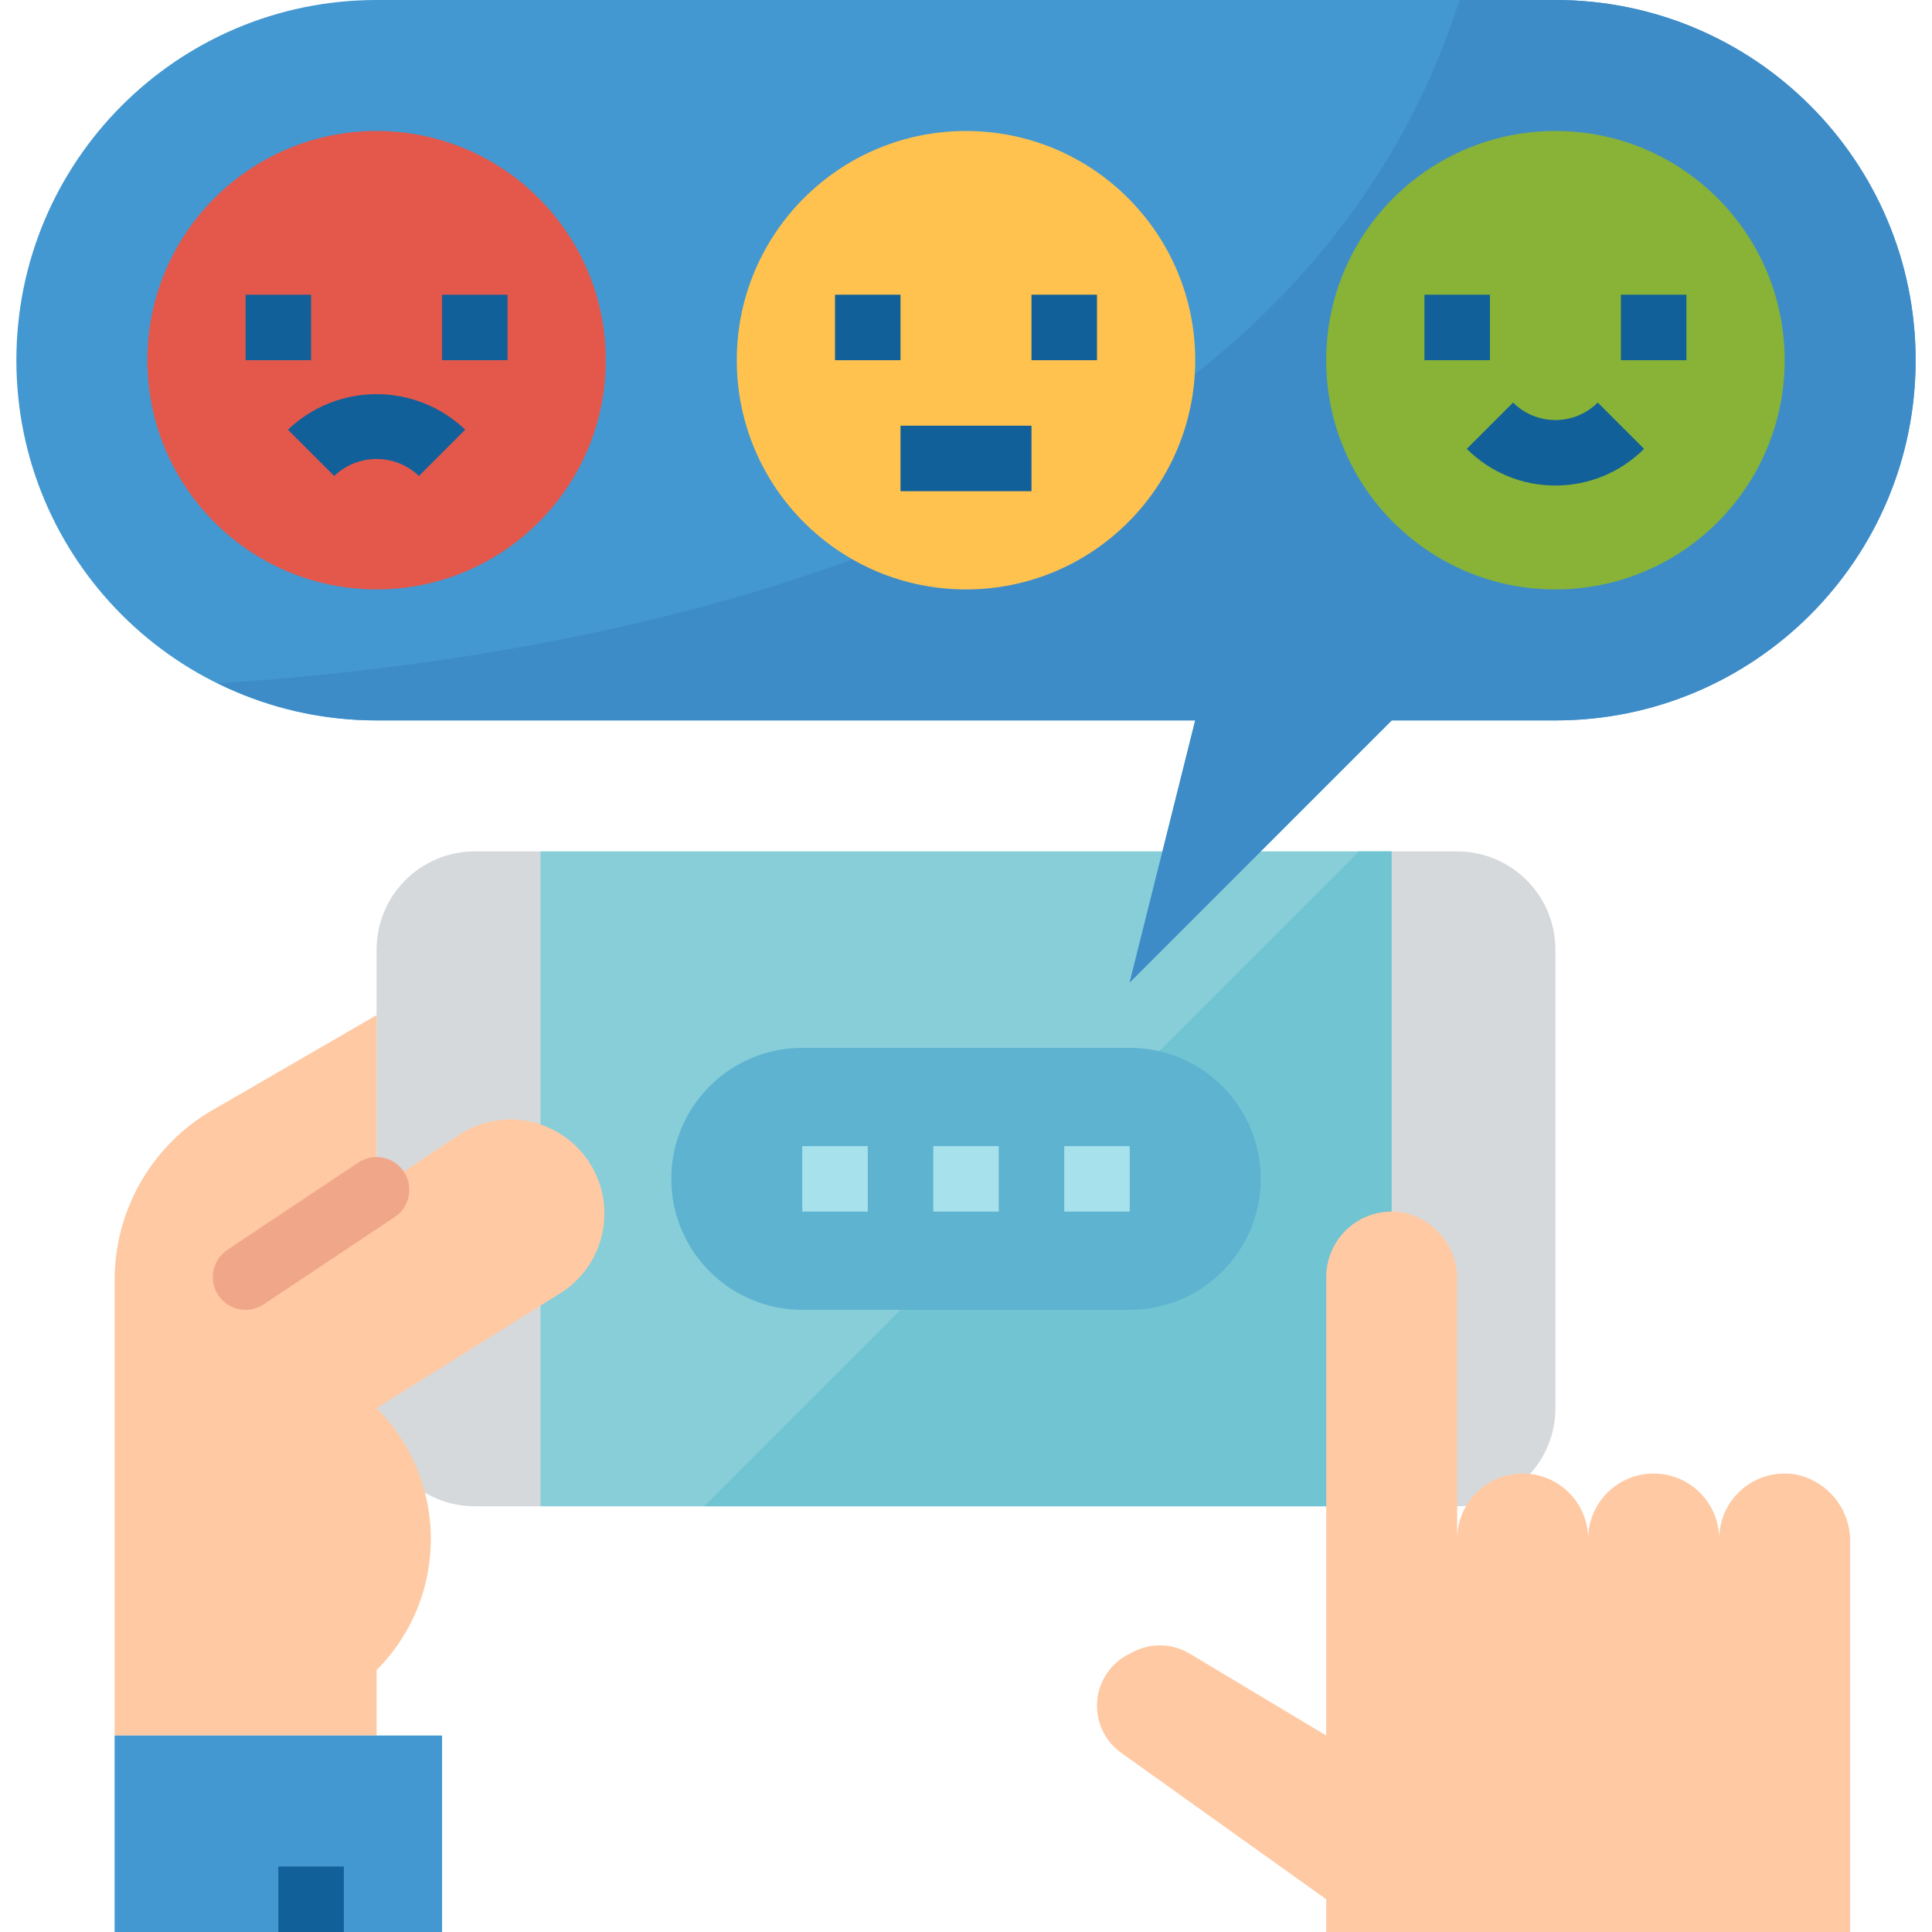 <svg height="472pt" viewBox="-3 0 471 472" width="472pt" xmlns="http://www.w3.org/2000/svg"><path d="m128.5 208h208v160h-208zm0 0" fill="#87ced9"/><path d="m168.5 368h168v-160h-8zm0 0" fill="#71c4d1"/><path d="m352.5 208h-16v160h16c13.254 0 24-10.746 24-24v-112c0-13.254-10.746-24-24-24zm0 0" fill="#d6d9db"/><path d="m112.5 208c-13.254 0-24 10.746-24 24v112c0 13.254 10.746 24 24 24h16v-160zm0 0" fill="#d6d9db"/><path d="m192.5 256h80c17.672 0 32 14.328 32 32s-14.328 32-32 32h-80c-17.672 0-32-14.328-32-32s14.328-32 32-32zm0 0" fill="#5eb3d1"/><path d="m224.5 280h16v16h-16zm0 0" fill="#a7e1eb"/><path d="m256.5 280h16v16h-16zm0 0" fill="#a7e1eb"/><path d="m192.5 280h16v16h-16zm0 0" fill="#a7e1eb"/><path d="m376.5 0h-288c-48.602 0-88 39.398-88 88s39.398 88 88 88h200l-16 64 64-64h40c48.602 0 88-39.398 88-88s-39.398-88-88-88zm0 0" fill="#4398d1"/><path d="m376.5 0h-23.414c-42.402 132.434-212.754 161.16-303.32 166.93 12.043 5.957 25.297 9.062 38.734 9.07h200l-16 64 64-64h40c48.602 0 88-39.398 88-88s-39.398-88-88-88zm0 0" fill="#3e8cc7"/><path d="m288.5 88c0 30.93-25.07 56-56 56s-56-25.07-56-56 25.07-56 56-56 56 25.07 56 56zm0 0" fill="#ffc24f"/><path d="m144.5 88c0 30.93-25.07 56-56 56s-56-25.07-56-56 25.07-56 56-56 56 25.07 56 56zm0 0" fill="#e3584b"/><path d="m432.5 88c0 30.93-25.07 56-56 56s-56-25.07-56-56 25.07-56 56-56 56 25.07 56 56zm0 0" fill="#88b337"/><g fill="#126099"><path d="m200.5 72h16v16h-16zm0 0"/><path d="m248.5 72h16v16h-16zm0 0"/><path d="m216.5 104h32v16h-32zm0 0"/><path d="m56.5 72h16v16h-16zm0 0"/><path d="m104.5 72h16v16h-16zm0 0"/><path d="m98.844 116.289c-5.785-5.539-14.902-5.539-20.688 0l-11.312-11.312c12.117-11.574 31.195-11.574 43.312 0zm0 0"/><path d="m344.5 72h16v16h-16zm0 0"/><path d="m392.5 72h16v16h-16zm0 0"/><path d="m376.5 118.617c-8.125.016-15.918-3.211-21.656-8.961l11.312-11.312c5.719 5.703 14.969 5.703 20.688 0l11.312 11.312c-5.738 5.75-13.531 8.977-21.656 8.961zm0 0"/></g><path d="m140.891 284.656c-3.23-5.387-8.527-9.219-14.656-10.594-6.129-1.379-12.555-.188-17.781 3.297l-19.953 13.305v-42.664l-41.441 24c-14.031 8.77-22.559 24.152-22.559 40.703v111.297h64v-16c17.672-17.672 17.672-46.328 0-64l44.871-28.047c10.621-6.637 13.965-20.559 7.52-31.297zm0 0" fill="#fec9a3"/><path d="m24.5 424h80v48h-80zm0 0" fill="#4398d1"/><path d="m435.188 360.215c-4.648-.793-9.41.508-13.012 3.551-3.602 3.043-5.68 7.52-5.676 12.234 0-8.836-7.164-16-16-16s-16 7.164-16 16c0-8.836-7.164-16-16-16s-16 7.164-16 16v-63.145c.18-8.039-5.43-15.047-13.312-16.641-4.648-.793-9.41.508-13.012 3.551-3.602 3.043-5.68 7.52-5.676 12.234v112l-33.352-20c-4.145-2.496-9.277-2.695-13.602-.527l-1.254.633c-4.777 2.395-7.793 7.277-7.793 12.621-.004 4.562 2.199 8.848 5.91 11.496l50.09 35.777v8h128v-95.145c.18-8.039-5.43-15.047-13.312-16.641zm0 0" fill="#fec9a3"/><path d="m56.5 320c-3.527.004-6.641-2.301-7.664-5.676-1.023-3.375.281-7.023 3.215-8.98l32-21.336c3.68-2.453 8.648-1.457 11.102 2.219 2.453 3.68 1.457 8.648-2.219 11.102l-32 21.328c-1.312.875-2.855 1.344-4.434 1.344zm0 0" fill="#f0a789"/><path d="m64.5 456h16v16h-16zm0 0" fill="#126099"/></svg>